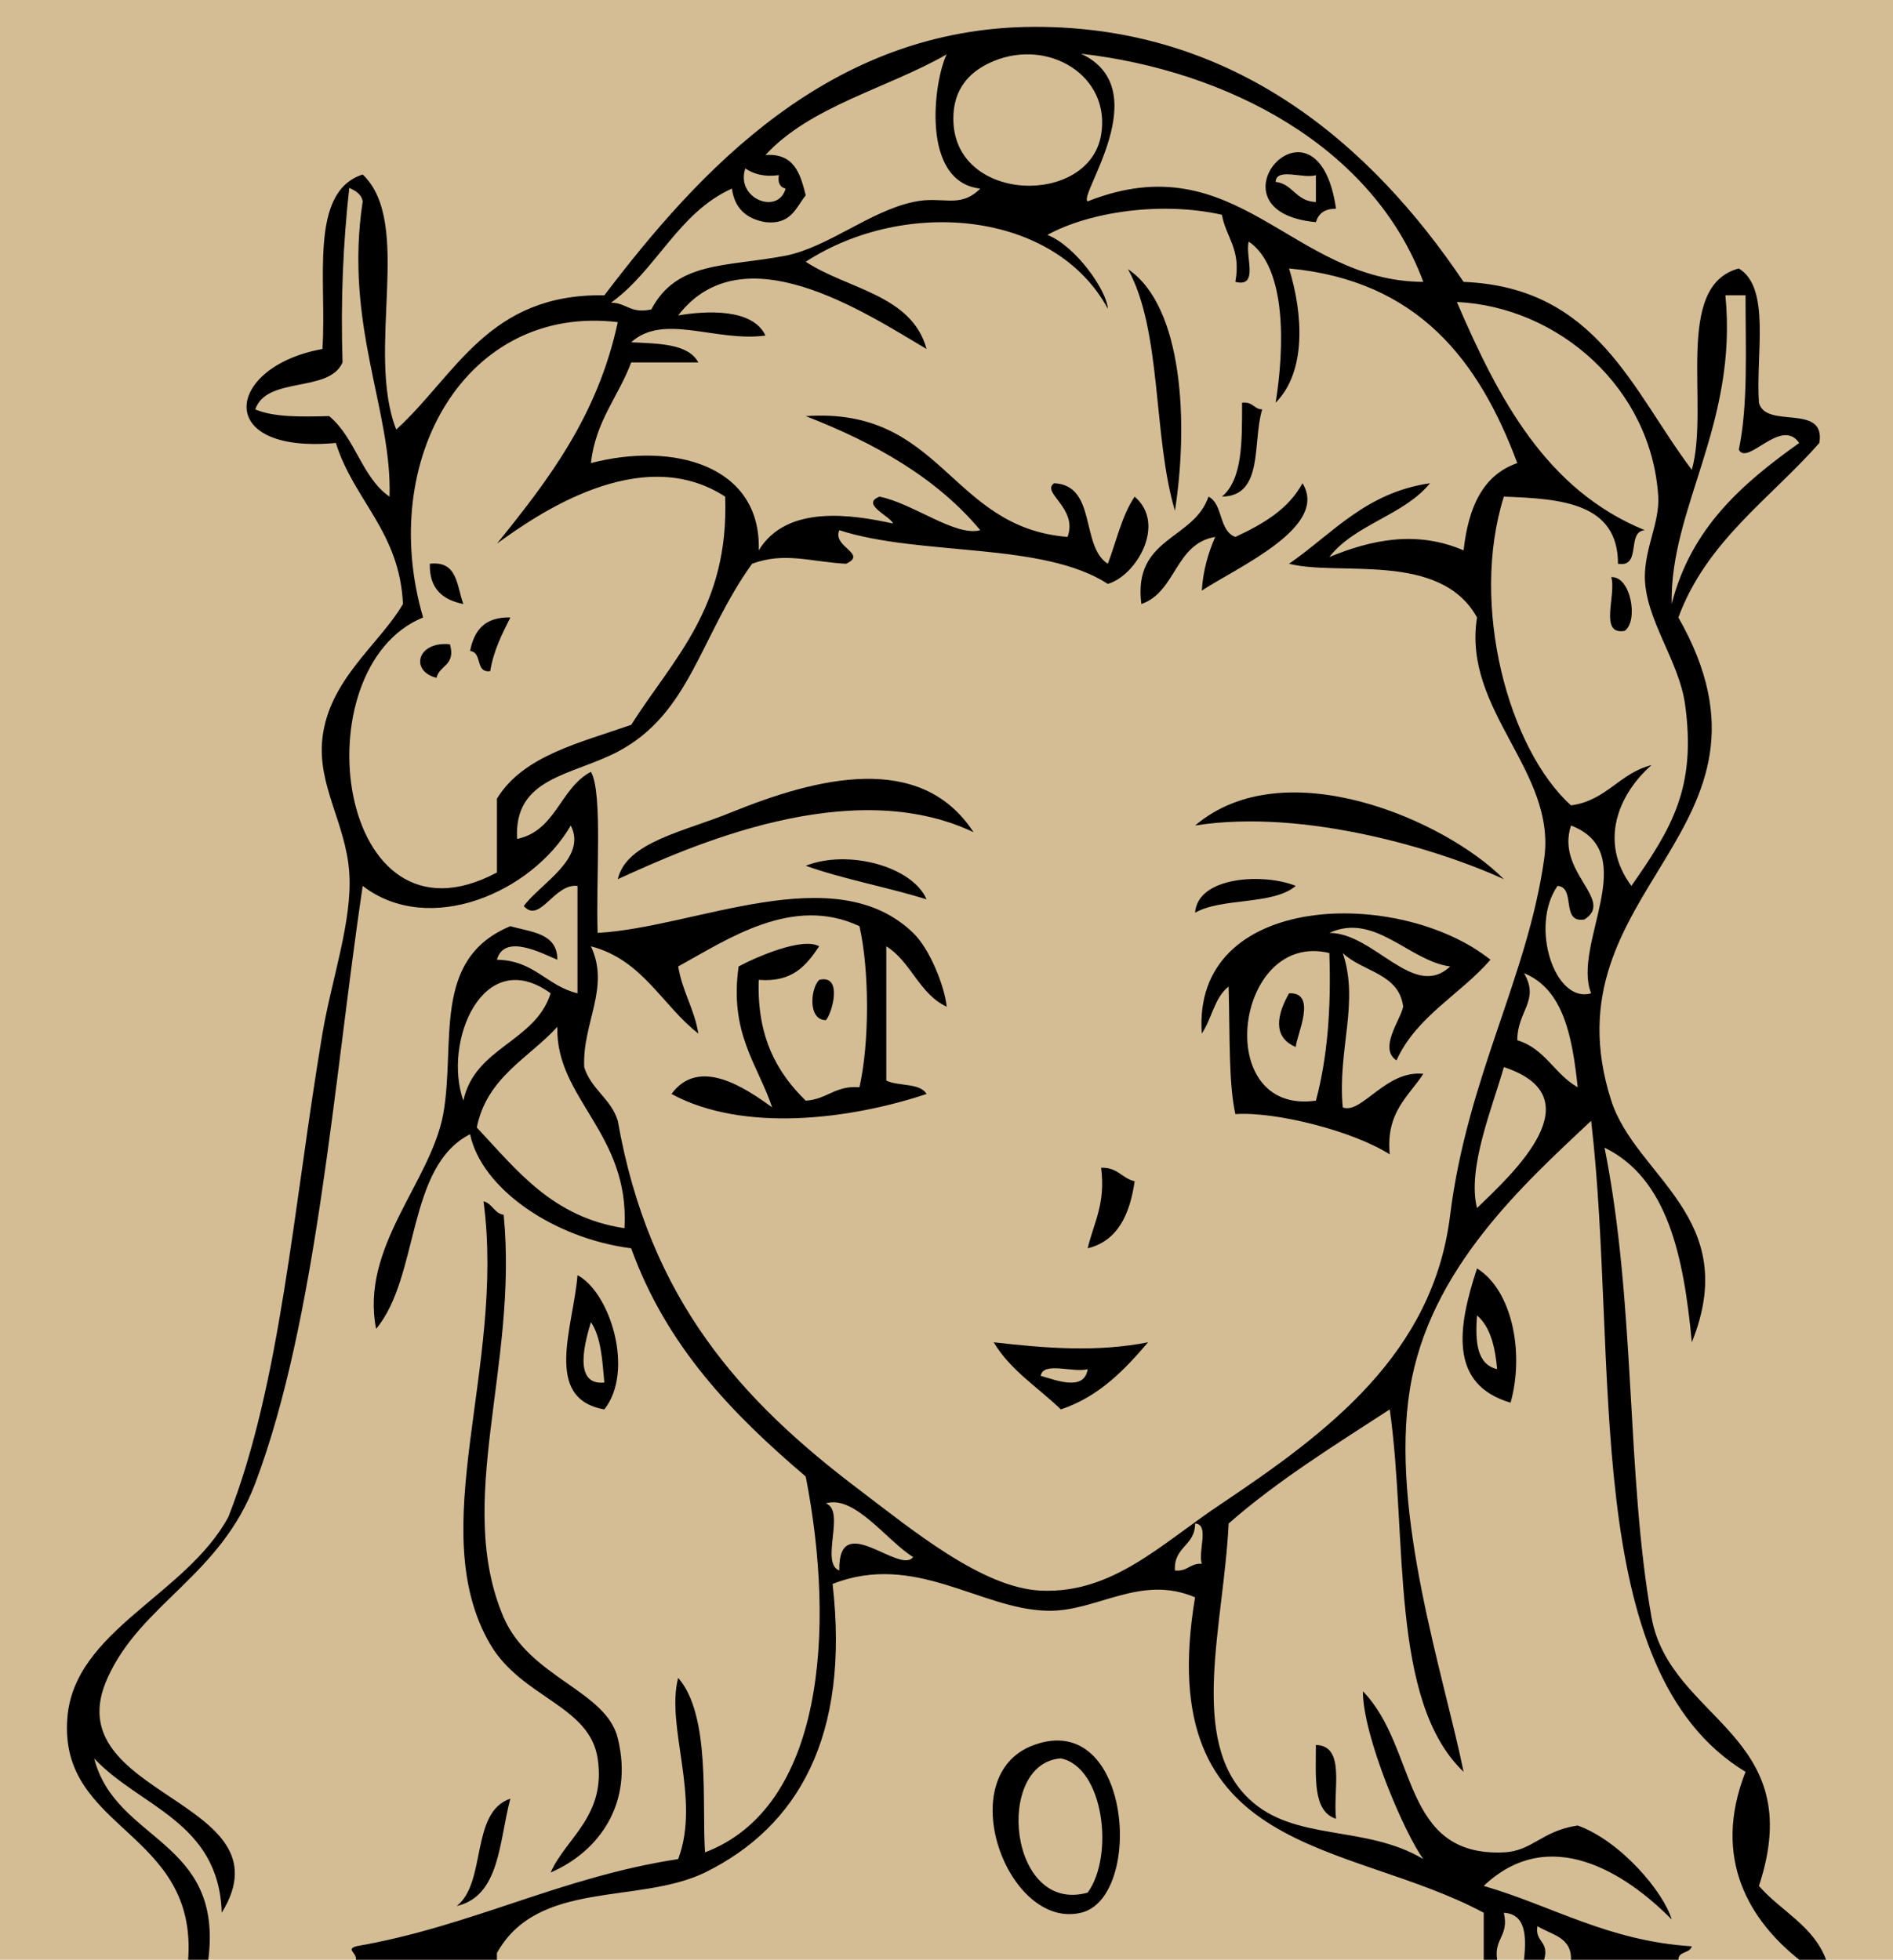 <?xml version="1.0" encoding="utf-8"?>
<!DOCTYPE svg PUBLIC "-//W3C//DTD SVG 1.1//EN" "http://www.w3.org/Graphics/SVG/1.1/DTD/svg11.dtd">
<svg version="1.1" id="Layer_1" xmlns="http://www.w3.org/2000/svg" xmlns:xlink="http://www.w3.org/1999/xlink" x="0px" y="0px"
	 width="141px" height="146px" viewBox="0 0 141 146" enable-background="new 0 0 141 146" xml:space="preserve">
<rect fill="#D4BD94" width="141" height="146"/>
<g id="XMLID_1_">
	<g>
		<path d="M136.015,146c-0.65,0-1.351,0-2,0c-3.65-2.9-6.552-7.5-4-14c-12.451-7.551-9.4-30.6-11.5-48.5
			c-5.052,4.75-12.052,11.05-13.5,20c-1.5,9.3,2.549,21.35,4,28.5c-5.552-5.301-4.15-17.5-5.5-27c-4.15,2.699-8.351,5.3-12,8.5
			c-0.351,7.5-3.052,16.15,1.5,20.5c3.399,3.25,8.649,1.9,13,4.5c-1.4-1.9-4.5-9.15-4.5-12.5c4.1,4.199,2.799,12.35,10.5,12
			c2.149-0.1,2.799-1.6,5.5-2c3.198,1.15,6.399,4.949,7,7c-3.4-3.45-9.101-7.15-14-2.5c5.149,1.5,9.25,4.1,15.5,4.5
			c-0.15,0.55-1,0.35-1,1c-2.65,0-5.351,0-8,0c0.049-1.7-1.451-1.85-2.5-2.5c-0.201,1.199,0.899,1.1,0.5,2.5c-0.5,0-1,0-1.5,0
			c0.198-1.85,0.1-3.4-1.5-3.5c0.399,1.75-0.75,1.9-0.5,3.5c-0.351,0-0.65,0-1,0c0-1.15,0-2.35,0-3.5
			c-10.15-5.45-24.75-4.1-21.5-23.5c-4.101-1.75-7.351,1.1-11,1c-5-0.1-9.85-4.4-16-2c1.3,11.4-2.6,18.1-9.5,21.5
			c-4.95,2.4-12.45,0.5-15.5,6c0,0.15,0,0.35,0,0.5c-3.5,0-7,0-10.5,0c0.05-0.551-0.75-0.75,0-1c8.65-1.5,15.2-5.15,24-6.5
			c1.7-4.5-0.95-9.9,0-13.5c2.45,2.8,1.75,9.449,2,13c8.8-3.35,9.75-16.5,7.5-28c-5.4-4.6-10.35-9.65-13-17
			c-5.8-0.75-11.15-4.45-12-8.5c-4.75,2.4-3.75,10.6-7,14.5c-1.2-6.1,4.05-10.9,5-16c0.95-5.301-0.9-11.55,5-14
			c1.55,0.45,3.5,0.5,3.5,2.5c-1.1-0.45-3.95-2-4.5,0c2.8,0.05,3.7,1.949,6,2.5c0-2.65,0-5.35,0-8c-1.75-0.2-2.8,2.85-4,1.5
			c1.2-1.65,4.75-3.55,3.5-6c-2.9,5-10.55,8.3-15.5,4.5c-2.15,14.449-3.4,32.3-8,44.5c-2.6,6.9-8.5,8.949-11,14.5
			c-4.05,8.9,13.75,9,8.5,17.5c-0.2-6.801-6.15-7.9-9.5-11.5c1.6,6.25,9.65,6,8.5,15c-0.5,0-1,0-1.5,0c0.7-9.65-9.65-9.6-9-18
			c0.5-6.551,8.85-9.15,12-15c3.9-9.95,4.8-22.85,7-36c0.7-4.1,2.25-8.45,2-12c-0.25-3.65-2.4-6.5-2-10c0.5-4.4,4.25-7,6-10
			c-0.25-5.4-3.65-7.7-5-12c-9.2,0.85-8.2-5.7-1-7c0.35-5-1.05-11.7,3-13c3.8,3.6,0.2,13.15,2.5,19c4.45-4.05,6.85-10.15,15.5-10
			c7-9.2,16.75-19.95,32-20c14.948-0.05,25.149,8.8,32,19c9.948,0.4,12.549,8.1,17,14c1.35-4.8-1.4-13.7,3.5-15
			c2.399,1.45,1.25,6.4,1.5,10c0.5,2,5,0,4.5,3c-3.65,4.15-8.4,7.3-10.5,13c9.1,16-10.101,20.1-5,36c1.85,5.699,9.75,8.699,6,18
			c-0.601-6.4-1.802-12.2-6.5-14.5c2.35,11.75,1.6,24.35,3.5,35c1.399,7.699,11.75,8.65,8,20
			C132.664,142.4,135.063,143.449,136.015,146z M134.015,33c-1.351-1.95-3.851,1.75-4.5,0.5c0.698-3.3,0.5-7.5,0.5-11.5
			c-0.5,0-1,0-1.5,0c0.948,9.6-4.15,15.85-4,23C125.963,39.3,129.813,36,134.015,33z M121.515,66c3-4.3,4.85-7.3,4-13.5
			c-0.451-3.3-2.951-6.3-3-9.5c0-2.2,1.1-4.05,1-6c-0.5-8.1-7.451-14.15-15-14.5c3.1,7.2,6.649,14,14,17c-1.4,0.1-0.201,2.8-2,2.5
			c0-4.5-4.15-4.85-8.5-5c-2.552,8.1,0.35,18.8,5,23c2.649-0.35,3.6-2.4,6-3C120.563,59.15,119.063,62.7,121.515,66z M118.515,74
			c-1.451-3.65,3.85-10.45-1.5-12.5c-1.15,3.5,3.299,5.55,1,7c-1.802,0.3-0.601-2.4-2-2.5C113.914,69,115.813,74.8,118.515,74z
			 M117.515,81c-0.4-3.75-1.052-7.301-4-8.5c1.198,2.05-0.5,2.8-0.5,5C115.063,78.1,115.813,80.05,117.515,81z M115.015,64
			c0.948-6.55-6.101-11.05-5-18c-2.75-4.95-10.25-3.05-14-4c3.25-2.25,5.698-5.3,10.5-6c-1.951,2.4-5.601,3.05-7.5,5.5
			c3.149-1.3,6.5-2,10-0.5c0.35-3.15,1.399-5.6,4-6.5c-2.851-7.65-7.4-13.6-17-14.5c1.049,3.4,1.299,7.7-1,10
			c0.649-4,0.85-10.05-2-12c-0.302,1.05,0.799,3.45-1,3c0.448-2.45-0.701-3.3-1-5c-4.451-1-9.802-0.25-13,1.5
			c2.149,0.85,4.448,4.2,4.5,5.5c-3.951-7.3-15.1-8.3-22.5-3.5c3.1,2.05,7.9,2.45,9,6.5c-4.65-2.75-13.7-8.75-18.5-2.5
			c2.05-0.35,5.55-0.55,6.5,1.5c-3.7,0.5-7.6-1.7-10,0.5c2.05,0.1,4.25,0.1,5,1.5c-1.65,0-3.35,0-5,0c-0.95,2.55-2.65,4.35-3,7.5
			c6.1-1.6,12.7,0.15,12.5,6.5c2.1-3.45,7-2.65,10-2c-0.2-0.55-2.45-1.45-1-2c2.5,0.5,5.649,3,7.5,2.5c-3.25-3.9-7.85-6.5-13-8.5
			c10.2-0.7,10.7,8.3,19.5,9c0.799-2.15-2-3.3-1-4c3.198,0.15,1.948,4.7,4,6c0.649-1.7,1.049-3.6,2-5c2.399,2.05,0.1,5.9-2,6.5
			c-4.851-3.15-13.95-2.05-20-4c-0.55,1.25,2.15,1.75,0.5,2.5c-2.7-0.15-4.55-0.9-7,0c-3.9,5.45-4.6,11.15-10,14
			c-3.45,1.8-7.75,1.9-7.5,6.5c2.9-0.6,3.2-3.8,5.5-5c0.9,1.55,0.35,8.1,0.5,12c7.3-0.4,17.65-5.65,23.5,0c1.25,1.2,2.35,4,2.5,5.5
			c-2.05-0.95-2.65-3.35-4.5-4.5c0,3.35,0,6.65,0,10c0.9,0.449,2.5,0.15,3,1c-5.7,1.9-13.65,2.9-19,0c2.05-2.801,5.5-0.45,7.5,1
			c-1.1-3.25-3.2-5.5-2.5-10.5c1.4-0.75,4.8-2.2,6-1.5c-0.95,1.4-1.95,2.7-4.5,2.5c-0.15,4.3,1.4,6.949,3.5,9c1.6-0.1,2.2-1.15,4-1
			c0.75-3.301,0.75-8.7,0-12c-5-2.35-9.85,1-13.5,3c0.3,1.85,1.2,3.15,1.5,5c-2.7-2.1-4.15-5.5-8-6.5c1.45,3.1-0.65,5.699-0.5,9
			c0.5,1.65,2,2.35,2.5,4c2.35,13.35,9.2,20.85,18,27.5c3.9,2.949,9.149,7.3,13.5,7.5c5.399,0.25,9.049-3.551,13.5-6.5
			c7.899-5.301,15.75-11.15,17-21.5C109.313,80.199,113.765,72.85,115.015,64z M110.015,90c2.698-2.6,8.85-8.25,2-10.5
			C111.164,82.5,109.265,87.05,110.015,90z M106.015,21c-3.75-10.1-14.601-15.75-25.5-17c5.698,2.65-0.25,10.6,0.5,11
			C92.164,10.6,96.164,20.95,106.015,21z M87.515,117c0.948,0.1,1.1-0.551,2-0.5c-0.302-0.9,0.6-2.95-0.5-3
			C89.015,115.199,87.414,115.199,87.515,117z M82.015,10.05c0.75-4.399-3.9-7.2-8-5.5c-2.65,1.101-3.05,3.05-3,4.5
			C71.214,15.15,81.112,15.35,82.015,10.05z M68.015,15.05c2.2-0.5,3.449,0.55,5-1c-4.5-0.5-3.45-8.1-2.5-10
			c-4.45,2.55-10.15,3.851-13.5,7.5c2.15-0.149,2.6,1.4,3,3c-0.75,0.95-1.1,2.2-3,2c-1.45-0.25-2.3-1.05-2.5-2.5
			c-4,1.8-5.6,6.05-9,8.5c1.15,0,1.45,0.851,3,0.5c1.9-3.6,5.5-3.149,10-4C61.714,18.4,64.765,15.75,68.015,15.05z M62.515,117
			c-0.1-4.6,4.5,0.35,5.5-1c-1.95-1.2-4.35-4.65-6.5-4C63.015,112.55,61.063,116.449,62.515,117z M58.515,14.05
			c-0.4-0.1-0.6-0.399-0.5-1c-1.15,0.15-1.9-0.1-2.5-0.5C54.765,14.8,57.964,16.05,58.515,14.05z M47.015,54c3.1-4.9,7.3-8.7,7-17
			c-6.3-4.1-14.1,1.4-17,3.5c3.8-4.7,7.5-9.5,9-16.5c-11.25-1.35-17.95,10.2-14.5,22c-9.2,3.75-6.5,25.4,5.5,19c0-1.85,0-3.65,0-5.5
			C38.964,56.3,43.165,55.35,47.015,54z M46.515,91.5c0.4-7.1-5.15-9.65-5-15c-2.15,2.35-5.25,3.75-6,7.5
			C38.515,87.199,41.165,90.699,46.515,91.5z M41.015,74c-5.05-3.65-8.05,3.65-6.5,8C35.363,78,39.863,77.65,41.015,74z M29.015,37
			c0.2-6.45-3.4-12.75-2-22c-0.1-0.55-0.55-0.8-1-1c-0.45,4.05-0.65,8.35-0.5,13c-1,2.3-5.65,1-6.5,3.5c1.4,0.6,3.45,0.55,5.5,0.5
			C26.464,32.6,26.964,35.6,29.015,37z"/>
		<path d="M120.015,43c1.448-0.1,2.049,3.25,1,4C119.063,47.35,120.414,44.3,120.015,43z"/>
		<path d="M110.015,94.5c2.6,1.6,3.549,6.25,2.5,10C107.914,103.15,108.563,98.9,110.015,94.5z M111.515,102
			c-0.15-1.65-0.5-3.15-1.5-4C109.862,100,110.015,101.65,111.515,102z"/>
		<path d="M111.015,71.5c-2.25,2.6-5.5,4.199-7,7.5c-1.351-0.9,0.299-3,0.5-4c-0.302-2.5-3.052-2.6-4.5-4
			c1.25,3.699-0.4,7.199,0,11.5c1.399,0.55,3.198-2.801,6-2.5c-1.101,1.699-2.802,2.85-2.5,6c-2.75-1.75-8.5-3.2-11.5-3
			c-0.5-2.301-0.4-5.6-0.5-9.5c-1.052,0.8-1.25,2.4-2,3.5C88.765,66.4,104.265,66.1,111.015,71.5z M99.015,69.5
			c3.35,0,6.299,5.05,9,2.5C104.963,71.6,102.414,67.95,99.015,69.5z M98.015,82c0.85-3.15,1.149-6.85,1-11
			C91.963,69.3,90.213,83.1,98.015,82z"/>
		<path d="M99.515,15.55c-0.851,0-1.302,0.351-1.5,1C89.414,15.75,98.112,5.9,99.515,15.55z M98.015,15.05c0-0.649,0-1.35,0-2
			c-0.9,0.3-2.951-0.6-3,0.5C96.313,13.7,96.515,15,98.015,15.05z"/>
		<path d="M98.015,130c2.25,0.05,1.25,3.4,1.5,5.5C97.765,134.949,98.015,132.4,98.015,130z"/>
		<path d="M97.015,36c2,3.25-4.75,6.2-7.5,8c0.1-1.55,0.5-2.85,1-4c-3,0.5-2.9,4.1-5.5,5c-0.65-5,3.899-4.75,5-8
			c1.1,0.55,0.75,2.55,2,3C94.063,39.05,95.963,37.95,97.015,36z"/>
		<path d="M89.015,61.5c6.649-5.65,18.649-0.4,23,4C107.362,63.35,97.213,60.2,89.015,61.5z"/>
		<path d="M96.015,74c2.149-0.1,0.549,3.15,0.5,4C94.713,77.25,95.164,75.5,96.015,74z"/>
		<path d="M89.015,68c0.198-2.75,5.198-2.95,7.5-2C94.813,67.45,91.015,66.85,89.015,68z"/>
		<path d="M94.015,30.5c-0.75,2.45,0.149,6.45-3,6.5c1.549-1.3,1.5-4.15,1.5-7C93.313,29.9,93.414,30.5,94.015,30.5z"/>
		<path d="M84.015,20.05c4.149,2.8,4.5,11.601,3.5,18C85.862,32.5,86.563,24.65,84.015,20.05z"/>
		<path d="M84.515,88c-0.351,2.449-1.25,4.449-3.5,5c0.448-1.9,1.35-3.301,1-6C83.265,86.949,83.563,87.8,84.515,88z"/>
		<path d="M85.515,100c-1.75,2.05-3.65,4.05-6.5,5c-1.701-1.65-3.75-2.9-5-5C77.914,100.449,81.713,100.75,85.515,100z M81.015,102
			c-1.052,0.3-3.302-0.6-3.5,0.5C78.612,102.8,80.765,103.699,81.015,102z"/>
		<path d="M77.015,130c7.299-2.65,8.198,11.4,3.5,12.5C75.015,143.8,70.813,132.25,77.015,130z M81.015,141c2-2.75,1.198-9.35-2-10
			C74.063,131.35,75.112,142.65,81.015,141z"/>
		<path d="M69.015,67c-2.9-0.9-6.2-1.5-9-2.5C63.165,63.25,67.964,64.55,69.015,67z"/>
		<path d="M72.515,62c-9.15-4.35-21.15,1.05-26.5,3.5c0.65-2.8,5-3.55,8.5-5C60.813,57.95,68.563,55.95,72.515,62z"/>
		<path d="M61.015,73c1.85-0.45,0.9,2.65,0.5,3C60.165,76,60.363,73.65,61.015,73z"/>
		<path d="M46.015,129.5c1.2,4.85-1.4,8.449-5,10c1.15-2.6,4.15-4.2,3.5-8.5c-0.6-3.95-5.65-4.5-8-8.5c-5-8.551,1.15-20.65-0.5-33
			c0.65,0.15,0.8,0.9,1.5,1c1.1,11.3-3.7,21.35,0,30C39.464,125,45.165,125.949,46.015,129.5z"/>
		<path d="M43.015,95c2.45,1.3,4.25,7.15,2,10C40.415,104.199,42.714,98.85,43.015,95z M44.015,98.5c-0.35,1.199-1.45,4.75,1,4.5
			C44.863,101.3,44.765,99.6,44.015,98.5z"/>
		<path d="M35.015,48.5c0.3-1.55,1.1-2.55,3-2.5c-0.6,1.2-1.25,2.45-1.5,4C35.363,50.15,35.964,48.6,35.015,48.5z"/>
		<path d="M38.015,134c-0.85,3.15-0.75,7.25-4,8C36.265,140.25,35.015,135,38.015,134z"/>
		<path d="M33.515,48c0.45,1.6-0.8,1.55-1,2.5C30.515,50,31.063,47.75,33.515,48z"/>
		<path d="M32.015,42c2.1-0.25,2,1.7,2.5,3C33.015,44.7,31.964,43.9,32.015,42z"/>
	</g>
</g>
</svg>
